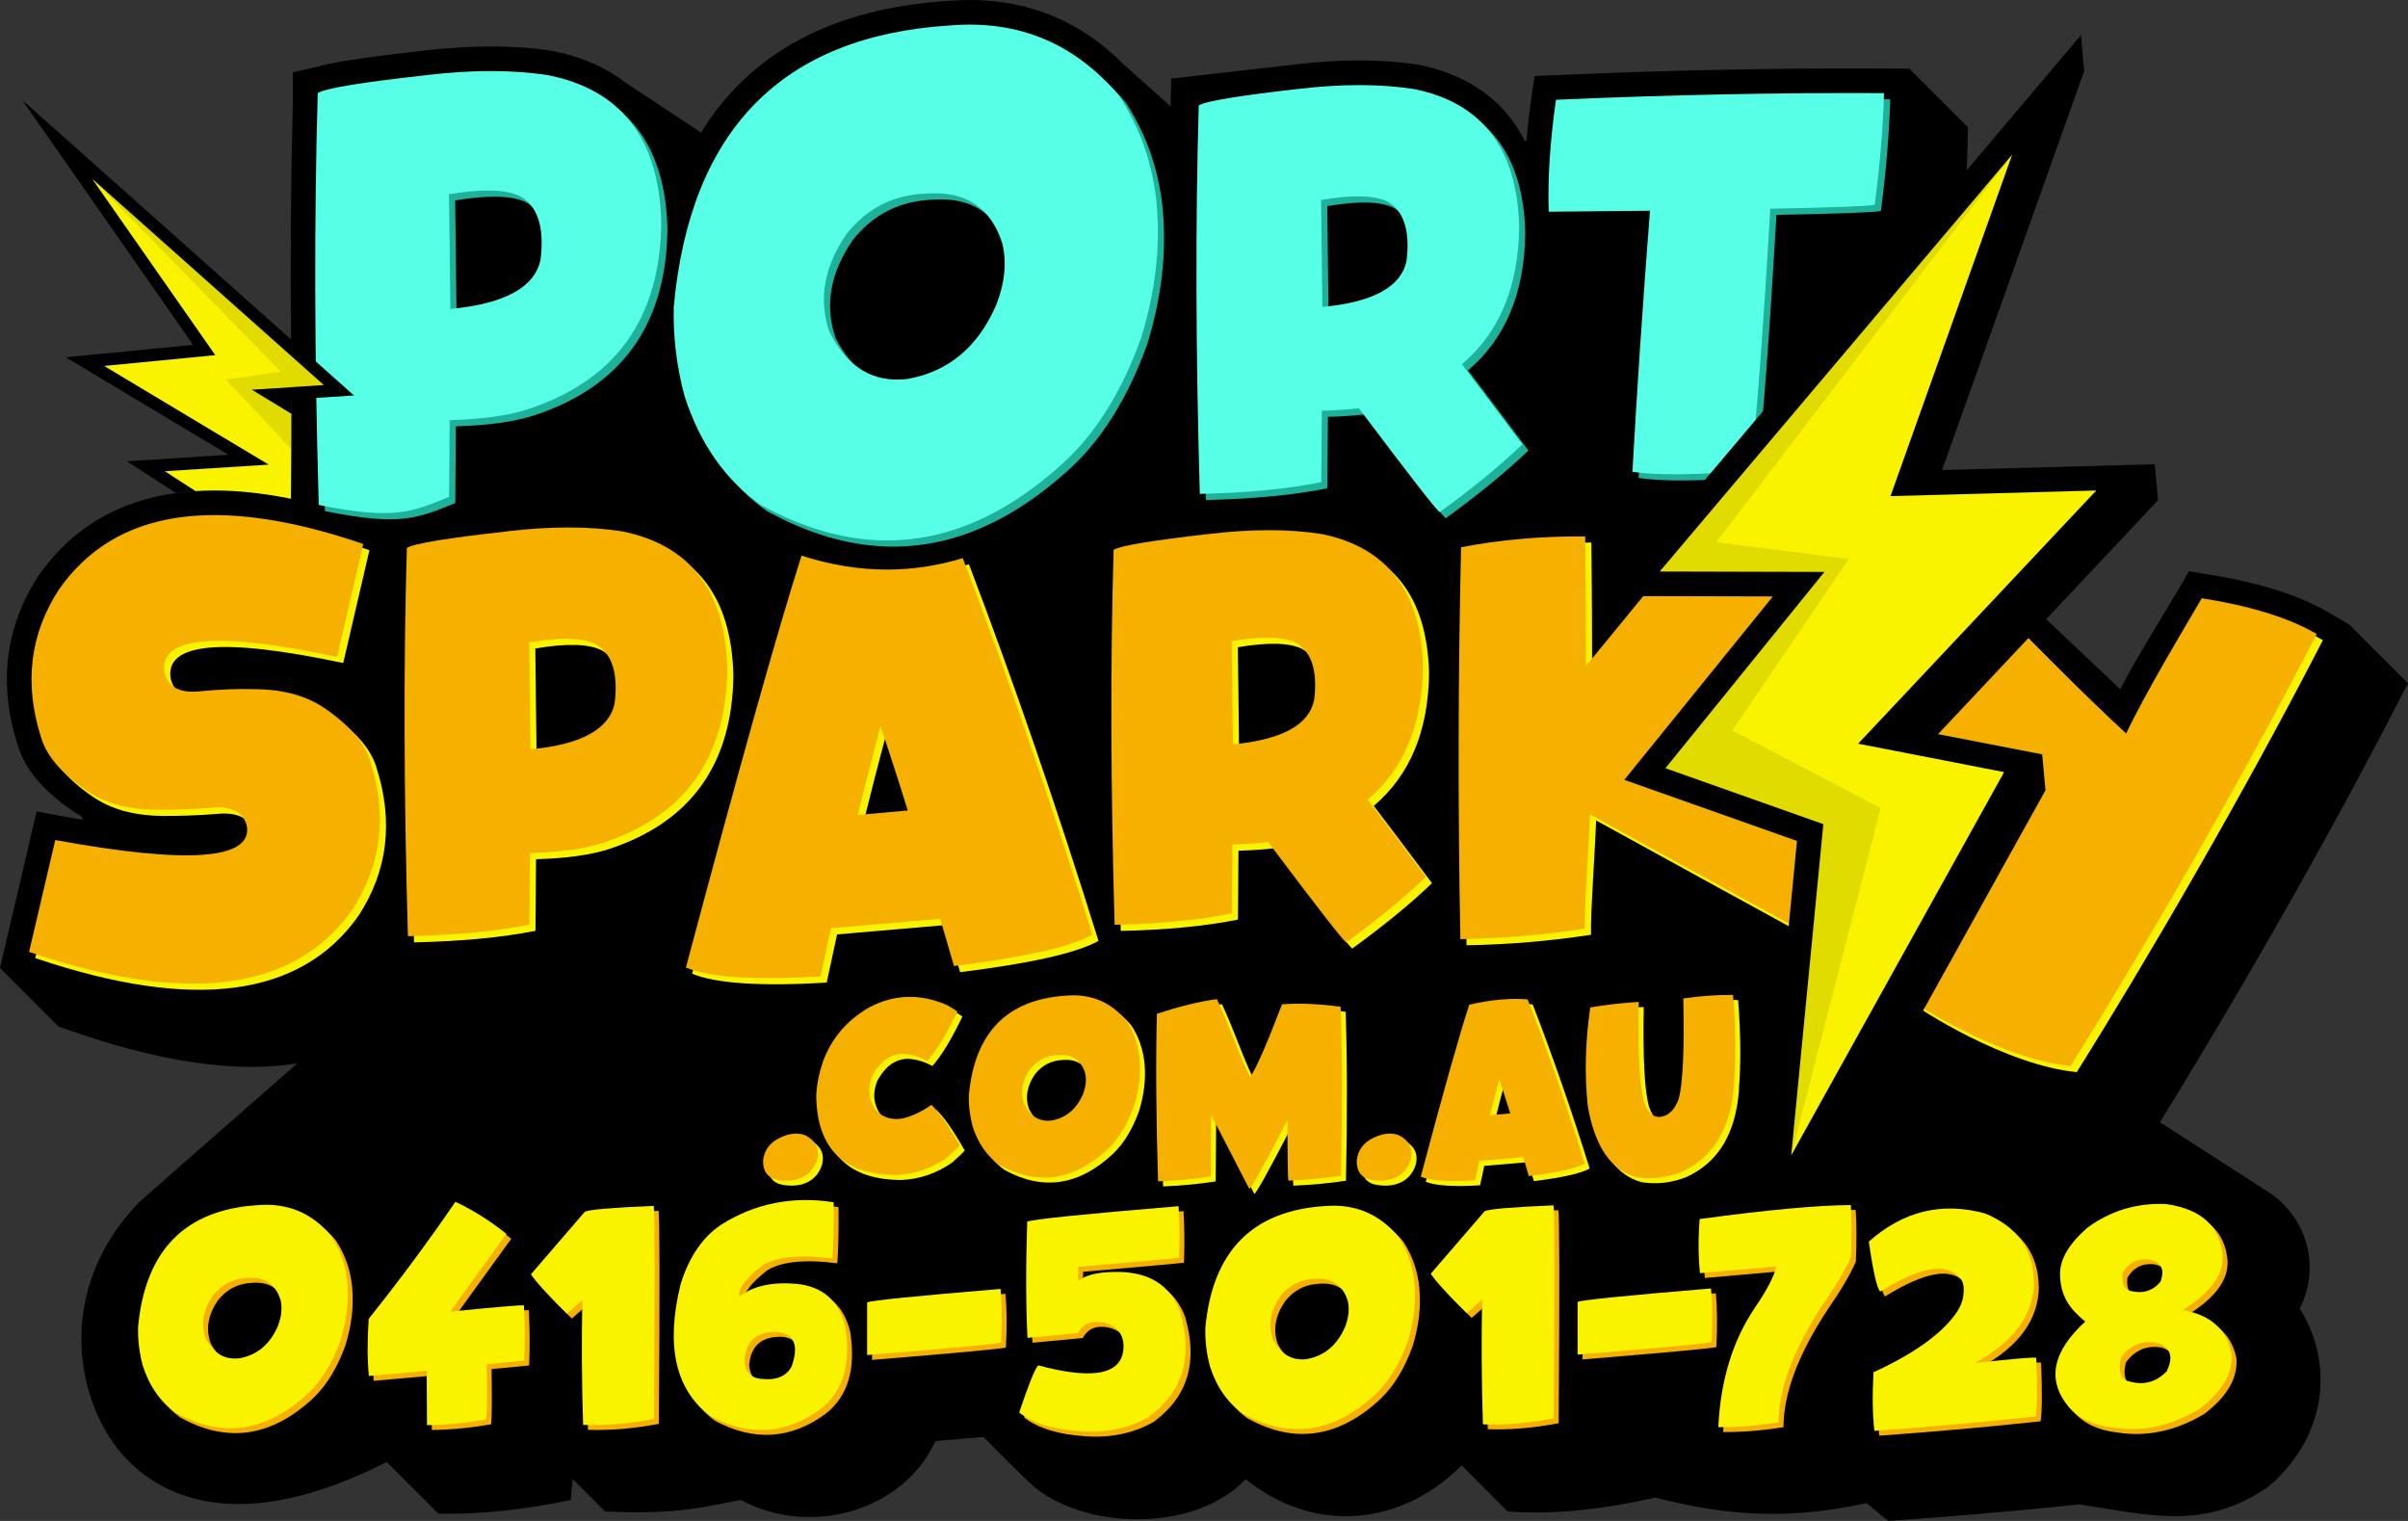 <?xml version="1.0" encoding="UTF-8"?> <svg xmlns="http://www.w3.org/2000/svg" id="Layer_1" viewBox="0 0 401.66 253.68"><rect x="0" y="0" width="401.66" height="253.68" fill="#333333" stroke="none"/><defs><style> .cls-1 { fill: #56ffe6; } .cls-2 { fill: #faf300; } .cls-3 { fill: #1db299; } .cls-4 { opacity: .1; } .cls-5 { fill: #f5b000; } </style></defs><path d="M401.66,113.97l-9.8-9.79-3.35-1.97c-5.03-2.96-11.77-5.09-20.61-6.48l-2.77-.45-1.41,2.43c-1.99,3.37-7.84,12.82-10.05,17.25l-17.06-16.12c-1.09-1.11-2.14-2.19-3.12-3.24l-2.76-2.93-1.97,1.78-22.2-12.35c.45-5.02.9-10.83,1.37-17.41l7.59-16.22c5.27-.17,6.92-.32,7.69-.46l2.97-.51.39-2.99c.89-6.77,1.43-13.19,1.59-19.07l.11-4.2-9.78-9.79-4.2-.02c-17.52-.1-36,.27-54.92,1.11l-3.41.14-.48,3.38c-.37,2.57-.65,5.05-.87,7.42l-.26.04c-4.06-8.1-11.31-11.43-17.68-12.71l-.18-.03c-3.01-.46-6.28-.7-9.72-.7s-6.86.22-10.55.65c-9.53,1.08-16.64,1.9-20.87,2.38-.03,1.49-.05,3.05-.08,4.64l-7.73-6.91h-.02c-7.06-7.18-15.71-10.84-25.77-10.84-1.21,0-2.46.06-3.62.15-19.2,1.23-32.96,8.58-41.19,21.95l-12.46-8.22c-1.08-.85-2.22-1.58-3.38-2.22l-.03-.02c-2.87-1.57-5.9-2.54-8.76-3.12l-.19-.03c-3.17-.5-6.62-.74-10.24-.74s-7.42.24-11.4.72c-8.21.91-12.83,1.61-15.55,2.18-.68.14-1.25.27-1.72.41l-4.35,1.01-.03,5.9c-.31,12.14-.41,25.06-.28,38.65.01.93.02,1.85.03,2.78.01,1.19.02,2.39.04,3.6v1.58s-.03,4.44-.03,4.44v3.7s-.06,10.46-.06,10.46c-4.56-.92-8.84-1.38-12.77-1.38-1.08,0-2.13.03-3.16.1-1.12.07-2.21.18-3.26.33-9.81,1.37-17.49,5.99-22.92,13.8l-.08.12c-5.47,8.48-6.63,17.9-3.42,28.01,1.17,4.03,4.19,7.66,9.22,11.1.47.32.94.61,1.43.89.09.2.18.39.28.59-1.25-.22-2.55-.44-3.9-.68l-3.84-.71-6.11,26.1,9.78,9.79,3.53,1.2c10.82,3.66,20.45,5.51,28.68,5.51,2.66,0,5.19-.21,7.6-.59-12.81,11.2-26.1,22.9-26.1,22.9-11.59,11.57-12.4,27.32-5.65,38.78,2.5,4.24,14.38,21.22,46.67,4.8l8.61,8.61c7.18.21,14.97-.78,22.08-2.26l.33-3.51,5.39,5.41c6.02.29,11.77.23,17.94-1.01l4.71-.9c11.27,6.09,26.91,2.21,32.47-9.83,3.06-.27,5.71-.49,8-.68.8.76,8.26,8.41,9.01,8.74,8.74,6.73,26.44,7.11,34.74-1.71,11.06,9,25.64,8.15,36.02-2.3l7.67,7.69c8.02.65,16.65-.52,24.67-2.3,12.25,3.16,22.7,3.68,35.2.91l3.6,2.98c10.64-.75,21.64-1.66,31.9-2.76,11.41,1.71,20.86,4.5,31.52-2.96,10.48-8.96,10.55-21.42,5.22-29.7.05-.1.1-.2.15-.29,3.36-6.81.99-15.06-5.4-19.17l-18.06-11.63c11.32-18.28,26.79-44.9,39.59-69.76l1.79-3.45Z"></path><g><g><g><g><g><path class="cls-3" d="M71.97,13.58c7.73-.93,14.59-.93,20.55,0,12.22,2.46,18.49,10.68,18.81,24.66-.19,15.96-7.68,26.34-22.46,31.12-3.21,1.01-7.49,1.59-12.83,1.75-.02,4.05-.05,8.32-.1,12.8-6.33,2.54-9.11,3.89-21.74,1.34-.73-25.27-.78-47.69-.17-68.69,1.12-.78,7.1-1.77,17.94-2.97ZM76.14,52.56c9.11-.86,14.13-3.62,15.06-8.27.65-5.34-.47-8.84-3.36-10.5-2.31-1.18-6.28-1.3-11.92-.36.09,6.01.16,12.39.23,19.13Z"></path><path class="cls-3" d="M128,85.3c-5.96-4.19-10.23-10.26-12.79-18.22-1.32-4.94-1.92-9.89-1.8-14.85,2.72-29.53,18.06-45.18,46.01-46.95,11.47-.97,20.91,2.96,28.32,11.78,3.49,5.34,5.56,11.3,6.21,17.88.67,7.21-.19,14.69-2.58,22.44-3.04,8.48-7.11,15.19-12.19,20.13-16.06,15.09-33.12,17.68-51.17,7.78ZM168.21,41.61c-1.92-5.99-6.11-8.75-12.57-8.3-5.51.17-9.98,2.42-13.39,6.73-3.77,5.46-4.73,10.9-2.88,16.31,2.97,5.94,7.31,8.57,13.02,7.89,6.81-1.2,11.75-5.31,14.81-12.34,1.45-3.72,1.78-7.15,1.01-10.29Z"></path><path class="cls-3" d="M244.87,61.78c2.79,3.68,6.15,8.13,10.07,13.36-3.64,3.5-8.23,7.27-13.78,11.3-.6-.4-5.09-6.18-13.48-17.33-1.85.22-3.91.36-6.18.42-.02,3.78-.05,7.75-.09,11.91-5.55,1.13-12.3,1.78-20.26,1.96-.68-23.57-.74-45.17-.18-64.79,1.04-.7,6.62-1.63,16.73-2.77,7.21-.84,13.61-.83,19.17.03,11.4,2.29,17.24,9.96,17.55,23-.12,9.99-3.31,17.63-9.56,22.91ZM221.6,52.23c8.5-.8,13.18-3.38,14.05-7.72.6-4.98-.44-8.26-3.14-9.83-2.15-1.09-5.86-1.19-11.12-.3.08,5.61.15,11.56.21,17.85Z"></path><path class="cls-3" d="M296.32,35.85c-1.1,18.97-2.18,33.54-3.25,43.69-9.18.73-15.77.79-19.75.18.77-13.78,1.74-28.29,2.93-43.54-5.11.06,10.9-8.04,4.75-8-.19-5.41-21.43-3.47-20.43-10.51,18.94-.83,37.18-1.2,54.72-1.11-.16,5.77-.68,11.98-1.56,18.64-1.33.23-7.13.45-17.41.64Z"></path><path class="cls-1" d="M70.94,12.55c7.73-.93,14.59-.93,20.55,0,12.22,2.46,18.49,10.68,18.81,24.66-.19,15.96-7.68,26.34-22.46,31.12-3.21,1.01-7.49,1.59-12.83,1.75-.02,4.05-.05,8.32-.1,12.8-6.33,2.54-9.11,3.89-21.74,1.34-.73-25.27-.78-47.69-.17-68.69,1.12-.78,7.1-1.77,17.94-2.97ZM75.11,51.53c9.11-.86,14.13-3.62,15.06-8.27.65-5.34-.47-8.84-3.36-10.5-2.31-1.18-6.28-1.3-11.92-.36.09,6.01.16,12.39.23,19.13Z"></path><path class="cls-1" d="M126.97,84.27c-5.96-4.19-10.23-10.26-12.79-18.22-1.32-4.94-1.92-9.89-1.8-14.85,2.72-29.53,18.06-45.18,46.01-46.95,11.47-.97,20.91,2.96,28.32,11.78,3.49,5.34,5.56,11.3,6.21,17.88.67,7.21-.19,14.69-2.58,22.44-3.04,8.48-7.11,15.19-12.19,20.13-16.06,15.09-33.12,17.68-51.17,7.78ZM167.18,40.58c-1.92-5.99-6.11-8.75-12.57-8.3-5.51.17-9.98,2.42-13.39,6.73-3.77,5.46-4.73,10.9-2.88,16.31,2.97,5.94,7.31,8.57,13.02,7.89,6.81-1.2,11.75-5.31,14.81-12.34,1.45-3.72,1.78-7.15,1.01-10.29Z"></path><path class="cls-1" d="M243.85,60.76c2.79,3.68,6.15,8.13,10.07,13.36-3.64,3.5-8.23,7.27-13.78,11.3-.6-.4-5.09-6.18-13.48-17.33-1.85.22-3.91.36-6.18.42-.02,3.78-.05,7.75-.09,11.91-5.55,1.13-12.3,1.78-20.26,1.96-.68-23.57-.74-45.17-.18-64.79,1.04-.7,6.62-1.63,16.73-2.77,7.21-.84,13.61-.83,19.17.03,11.4,2.29,17.24,9.96,17.55,23-.12,9.99-3.31,17.63-9.56,22.91ZM220.57,51.2c8.5-.8,13.18-3.38,14.05-7.72.6-4.98-.44-8.26-3.14-9.83-2.15-1.09-5.86-1.19-11.12-.3.08,5.61.15,11.56.21,17.85Z"></path><path class="cls-1" d="M295.29,34.82c-1.1,18.97-2.18,33.54-3.25,43.69-9.18.73-15.77.79-19.75.18.77-13.78,1.74-28.29,2.93-43.54-5.11.06-10.74.11-16.89.16-.19-5.41.21-11.63,1.21-18.67,18.94-.83,37.18-1.2,54.72-1.11-.16,5.77-.68,11.98-1.56,18.64-1.33.23-7.13.45-17.41.64Z"></path><path class="cls-2" d="M26.94,136.08c-4.61-.05-8.42-1.11-11.45-3.18-4.2-2.87-6.74-5.84-7.62-8.91-2.84-8.94-1.86-17.14,2.95-24.58,9.37-13.48,26.3-16.03,50.8-7.65l-4.37,18.83c-20.18-4.29-29.78-3.42-28.78,2.61.59,2.46,2.6,3.5,6.03,3.12,3.25-.32,6.32-.43,9.21-.34,4.63.05,8.45,1.11,11.48,3.18,4.2,2.89,6.74,5.86,7.62,8.91,2.84,8.94,1.86,17.14-2.95,24.58-9.57,13.7-27.57,16.09-53.98,7.15l4.37-18.66c22.1,4.04,32.76,3.28,31.97-2.27-.56-2.41-2.56-3.45-5.99-3.12-3.07.25-6.16.36-9.28.34Z"></path><path class="cls-2" d="M85.61,89.65c7.21-.86,13.61-.86,19.17,0,11.4,2.29,17.24,9.96,17.55,23-.18,14.89-7.17,24.57-20.95,29.03-3,.94-6.98,1.49-11.97,1.63-.02,3.78-.05,7.76-.09,11.94-5.55,1.11-12.3,1.75-20.26,1.93-.68-23.57-.74-45.16-.18-64.75,1.04-.72,6.62-1.65,16.73-2.77ZM89.5,126.01c8.5-.8,13.18-3.38,14.05-7.72.6-4.98-.44-8.25-3.14-9.8-2.15-1.11-5.86-1.22-11.12-.33.08,5.61.15,11.56.21,17.85Z"></path><path class="cls-2" d="M161.62,94.12c-4.15,1.27-8.35,1.91-12.63,1.91-4.71,0-9.47-.78-14.26-2.33-3.96,12.4-10.39,35.31-19.29,68.71,4,1.64,11.48,2.13,22.45,1.48.57-2.69,1.15-5.36,1.74-8.04,7.28-.64,13.35-1.16,18.23-1.57.74,2.52,1.51,5.14,2.29,7.87,11.83-1.47,19.51-3.21,23.08-5.22-6.99-22.42-14.2-43.36-21.61-62.81ZM144.09,136.96c1.2-4.89,2.47-9.81,3.8-14.78,1.22,3.51,2.74,8.19,4.55,14.03l-8.35.75Z"></path><path class="cls-2" d="M229.14,134.41c2.7,3.55,5.94,7.85,9.72,12.89-3.51,3.38-7.94,7.01-13.3,10.91-.58-.39-4.92-5.97-13.01-16.73-1.78.21-3.77.35-5.97.41-.02,3.65-.05,7.48-.09,11.49-5.35,1.09-11.87,1.72-19.55,1.89-.66-22.76-.72-43.6-.17-62.53,1.01-.68,6.39-1.57,16.15-2.68,6.96-.81,13.13-.8,18.51.03,11,2.21,16.64,9.61,16.94,22.2-.12,9.64-3.19,17.01-9.22,22.12ZM206.68,125.18c8.21-.78,12.73-3.26,13.56-7.45.58-4.81-.43-7.97-3.03-9.49-2.08-1.05-5.65-1.14-10.74-.29.08,5.41.15,11.15.2,17.23Z"></path><path class="cls-2" d="M285.5,121.43c3.3,3.68,15.23,1.61,22.46,10.29-2.85,4.08,3.24,18.95-3.73,25.94-.56-.22-38-20.82-38-20.82-.08,3.66-.98,15.95-.84,19.07-6.73,1.04-13.66,1.63-20.77,1.75-.42-22.25-.38-44.03.12-65.36,6.51-1.27,13.42-1.87,20.71-1.81.08,7.66.12,14.86.12,21.62,5.37-6.57,11.82-14.44,19.35-23.61,4.8,2.63,15.43,2.7,21.65,8.71-.84,1.41-11.28,12.31-21.07,24.21Z"></path><path class="cls-2" d="M346.42,178.82c-11.84-1.15-26.3-10.47-27.83-11.78,6.23-10.23,12.38-20.88,18.45-31.96-7.44-7.13-17.89-8.4-24.64-15.54l19.13-20.1c4.46,4.74,17.7,18.12,24.15,23.93,3.17-6.71,9.87-17.9,12.61-22.56,8.24,1.31,14.63,3.3,19.17,5.97-13.43,26.07-29.6,53.75-41.04,72.03Z"></path><path class="cls-5" d="M25.91,135.05c-4.61-.05-8.42-1.11-11.45-3.18-4.2-2.87-6.74-5.84-7.62-8.91-2.84-8.94-1.86-17.14,2.95-24.58,9.37-13.48,26.3-16.03,50.8-7.65l-4.37,18.83c-20.18-4.29-29.78-3.42-28.78,2.61.59,2.46,2.6,3.5,6.03,3.12,3.25-.32,6.32-.43,9.21-.34,4.63.05,8.45,1.11,11.48,3.18,4.2,2.89,6.74,5.86,7.62,8.91,2.84,8.94,1.86,17.14-2.95,24.58-9.57,13.7-27.57,16.09-53.98,7.15l4.37-18.66c22.1,4.04,32.76,3.28,31.97-2.27-.56-2.41-2.56-3.45-5.99-3.12-3.07.25-6.16.36-9.28.34Z"></path><path class="cls-5" d="M84.59,88.62c7.21-.86,13.61-.86,19.17,0,11.4,2.29,17.24,9.96,17.55,23-.18,14.89-7.17,24.57-20.95,29.03-3,.94-6.98,1.49-11.97,1.63-.02,3.78-.05,7.76-.09,11.94-5.55,1.11-12.3,1.75-20.26,1.93-.68-23.57-.74-45.16-.18-64.75,1.04-.72,6.62-1.65,16.73-2.77ZM88.48,124.98c8.5-.8,13.18-3.38,14.05-7.72.6-4.98-.44-8.25-3.14-9.8-2.15-1.11-5.86-1.22-11.12-.33.08,5.61.15,11.56.21,17.85Z"></path><path class="cls-5" d="M160.59,93.09c-4.15,1.27-8.35,1.91-12.63,1.91-4.71,0-9.47-.78-14.26-2.33-3.96,12.4-10.39,35.31-19.29,68.71,4,1.64,11.48,2.13,22.45,1.48.57-2.69,1.15-5.36,1.74-8.04,7.28-.64,13.35-1.16,18.23-1.57.74,2.52,1.51,5.14,2.29,7.87,11.83-1.47,19.51-3.21,23.08-5.22-6.99-22.42-14.2-43.36-21.61-62.81ZM143.06,135.93c1.2-4.89,2.47-9.81,3.8-14.78,1.22,3.51,2.74,8.19,4.55,14.03l-8.35.75Z"></path><path class="cls-5" d="M228.12,133.38c2.7,3.55,5.94,7.85,9.72,12.89-3.51,3.38-7.94,7.01-13.3,10.91-.58-.39-4.92-5.97-13.01-16.73-1.78.21-3.77.35-5.97.41-.02,3.65-.05,7.48-.09,11.49-5.35,1.09-11.87,1.72-19.55,1.89-.66-22.76-.72-43.6-.17-62.53,1.01-.68,6.39-1.57,16.15-2.68,6.96-.81,13.13-.8,18.51.03,11,2.21,16.64,9.61,16.94,22.2-.12,9.64-3.19,17.01-9.22,22.12ZM205.65,124.15c8.21-.78,12.73-3.26,13.56-7.45.58-4.81-.43-7.97-3.03-9.49-2.08-1.05-5.65-1.14-10.74-.29.08,5.41.15,11.15.2,17.23Z"></path><path class="cls-5" d="M284.47,120.41c3.3,3.68,15.23,1.61,22.46,10.29-2.85,4.08,3.24,18.95-3.73,25.94-.56-.22-38-20.82-38-20.82-.08,3.66-.98,15.95-.84,19.07-6.73,1.04-13.66,1.63-20.77,1.75-.42-22.25-.38-44.03.12-65.36,6.51-1.27,13.42-1.87,20.71-1.81.08,7.66.12,14.86.12,21.62,5.37-6.57,11.82-14.44,19.35-23.61,4.8,2.63,15.43,2.7,21.65,8.71-.84,1.41-11.28,12.31-21.07,24.21Z"></path><path class="cls-5" d="M345.39,177.79c-11.84-1.15-26.3-10.47-27.83-11.78,6.23-10.23,12.38-20.88,18.45-31.96-7.44-7.13-17.89-8.4-24.64-15.54l19.13-20.1c4.46,4.74,17.7,18.12,24.15,23.93,3.17-6.71,9.87-17.9,12.61-22.56,8.24,1.31,14.63,3.3,19.17,5.97-13.43,26.07-29.6,53.75-41.04,72.03Z"></path></g><polygon points="340.64 125.82 341.19 131.81 293.33 217.95 292.78 211.97 299.74 140.26 270.94 130.07 295.72 99.48 268.01 99.41 347.1 5.87 347.64 11.87 323.94 78.4 359.42 77.43 359.97 83.42 323.27 122.45 340.64 125.82"></polygon><polygon class="cls-2" points="335.63 25.8 276.85 95.32 304.32 95.39 277.8 128.13 304.14 137.46 298.78 192.7 334.29 128.78 309.94 124.04 349.66 81.81 315.34 82.75 335.63 25.8"></polygon></g><g class="cls-4"><polyline points="298.78 192.7 313.71 134.77 288.94 121.85 308.4 93.24 286.28 90.43 335.63 25.8 276.85 95.32 304.32 95.39 277.8 128.13 304.14 137.46 298.78 192.7"></polyline></g></g><g><path class="cls-2" d="M48.62,63c-.02-1.21-.03-2.41-.04-3.61l5.43,4.83-5.4.35v-1.57Z"></path><path d="M15.39,29.84l20.52,29.4-18.53,1.8,27.45,16.46-17.32,1.09,5.1,3.3c-1.13.07-2.21.17-3.27.33l-8.18-5.28,16.95-1.09-27.13-16.26,21.23-2.07L3.7,16.67l44.85,39.95,10.49,9.34-10.42.67-.03,2.38-6.6-4.01"></path></g><path class="cls-2" d="M48.61,64.58l-6.63.42,6.61,4.02v3.7s-.06,10.46-.06,10.46c-4.56-.91-8.84-1.38-12.77-1.38-1.08,0-2.13.03-3.15.1l-5.1-3.3,17.33-1.1-27.45-16.46,18.53-1.8L15.39,29.84l33.19,29.55,5.43,4.83-5.4.35Z"></path><g class="cls-4"><polyline points="15.39 29.84 46.85 61.99 37.67 63.32 48.62 74.95 48.59 69.02 41.99 65 54.01 64.23 15.39 29.84"></polyline></g></g><g><g><path class="cls-2" d="M130.71,197.65c-1.75-.26-2.62-1.34-2.6-3.24.19-1.7,1.09-2.96,2.72-3.76s3.09-.95,4.38-.44c1.64.88,2.3,2.16,1.97,3.83-.36,1.3-1.06,2.28-2.09,2.92-1.16.72-2.62.95-4.38.69Z"></path><path class="cls-2" d="M151.21,176.6c-2,.13-3.62,1.35-4.86,3.65-.84,2.04-.67,3.91.5,5.62,1.08,1.31,2.59,1.82,4.53,1.52,1.58-.37,3.19-1.13,4.82-2.27,1.2,1.11,2.77,3.37,4.72,6.77-.44.5-1.15,1.18-2.13,2.04-2.58,1.78-5.38,2.74-8.38,2.88-8.92,0-13.39-4.47-13.42-13.43.11-1.76.47-3.56,1.1-5.41,1.41-3.91,3.98-6.94,7.71-9.1,4.19-2.21,8.52-2.34,13-.4.82.48,1.4.83,1.73,1.07-1.81,3.79-3.48,6.54-5.01,8.26-1.43-.78-2.86-1.19-4.31-1.2Z"></path><path class="cls-2" d="M167.6,195.17c-2.11-1.48-3.61-3.63-4.52-6.44-.47-1.75-.68-3.49-.63-5.25.96-10.44,6.38-15.97,16.26-16.59,4.05-.34,7.39,1.04,10.01,4.16,1.23,1.89,1.96,3.99,2.19,6.32.24,2.55-.07,5.19-.91,7.93-1.08,3-2.51,5.37-4.31,7.11-5.68,5.33-11.7,6.25-18.09,2.75ZM181.81,179.73c-.68-2.12-2.16-3.09-4.44-2.94-1.95.06-3.53.85-4.73,2.38-1.33,1.93-1.67,3.85-1.02,5.76,1.05,2.1,2.58,3.03,4.6,2.79,2.41-.42,4.15-1.88,5.24-4.36.51-1.31.63-2.52.36-3.63Z"></path><path class="cls-2" d="M202.86,186.78c-.02,3.03-.04,6.46-.08,10.27-2.85.44-5.77.72-8.77.83-.33-10.43-.4-19.74-.2-27.94,3.76-1.25,7.1-2.07,10.01-2.45.63,1.3,1.58,3.56,2.84,6.78,1.26,3.21,2.17,5.28,2.73,6.19,1.02-1.49,2.78-5.53,5.29-12.11,2.9-.22,6.16-.08,9.78.41.26,7.91.28,17.31.05,28.17-2.69.42-5.61.7-8.77.83-.08-.32-.14-3.68-.17-10.07-3.94,7.59-6.06,11.4-6.35,11.44l-6.37-12.36Z"></path><path class="cls-2" d="M229.74,197.65c-1.75-.26-2.62-1.34-2.6-3.24.19-1.7,1.09-2.96,2.72-3.76s3.09-.95,4.38-.44c1.64.88,2.29,2.16,1.97,3.83-.36,1.3-1.06,2.28-2.09,2.92-1.16.72-2.62.95-4.38.69Z"></path><path class="cls-2" d="M247.58,194.46c-.24,1.08-.47,2.16-.7,3.24-4.42.26-7.44.07-9.06-.59,3.84-14.42,6.54-23.99,8.1-28.7,3.62-.83,6.87-1.12,9.73-.89,3.27,8.42,6.44,17.54,9.51,27.38-1.44.81-4.54,1.51-9.31,2.1-.32-1.1-.63-2.16-.93-3.17-1.97.17-4.42.38-7.35.63ZM252.75,186.54c-.73-2.35-1.34-4.24-1.84-5.66-.54,2-1.05,3.99-1.53,5.96l3.37-.3Z"></path><path class="cls-2" d="M290.07,181.73c-.52,7.25-3.4,12.09-8.65,14.53-2.4,1-4.9,1.31-7.5.94-4.32-1.09-7.06-5.07-8.24-11.92-.55-5.27-.41-10.74.42-16.41,2.65-.45,5.35-.76,8.08-.92-.16,8.71.15,14.27.91,16.7.63,1.82,1.54,2.63,2.75,2.46,1.37-.19,2.38-1.21,3.03-3.04.68-2.64.93-8.2.75-16.7,2.93-.42,5.69-.62,8.3-.58.44,5.61.48,10.59.13,14.95Z"></path></g><g><path class="cls-5" d="M129.88,196.81c-1.75-.26-2.62-1.34-2.6-3.24.19-1.7,1.09-2.96,2.72-3.76s3.09-.95,4.38-.44c1.64.88,2.3,2.16,1.97,3.83-.36,1.3-1.06,2.28-2.09,2.92-1.16.72-2.62.95-4.38.69Z"></path><path class="cls-5" d="M150.37,175.76c-2,.13-3.62,1.35-4.86,3.65-.84,2.04-.67,3.91.5,5.62,1.08,1.31,2.59,1.82,4.53,1.52,1.58-.37,3.19-1.13,4.82-2.27,1.2,1.11,2.77,3.37,4.72,6.77-.44.5-1.15,1.18-2.13,2.04-2.58,1.78-5.38,2.74-8.38,2.88-8.92,0-13.39-4.47-13.42-13.43.11-1.76.47-3.56,1.1-5.41,1.41-3.91,3.98-6.94,7.71-9.1,4.19-2.21,8.52-2.34,13-.4.82.48,1.4.83,1.73,1.07-1.81,3.79-3.48,6.54-5.01,8.26-1.43-.78-2.86-1.19-4.31-1.2Z"></path><path class="cls-5" d="M166.76,194.34c-2.11-1.48-3.61-3.63-4.52-6.44-.47-1.75-.68-3.49-.63-5.25.96-10.44,6.38-15.97,16.26-16.59,4.05-.34,7.39,1.04,10.01,4.16,1.23,1.89,1.96,3.99,2.19,6.32.24,2.55-.07,5.19-.91,7.93-1.08,3-2.51,5.37-4.31,7.11-5.68,5.33-11.7,6.25-18.09,2.75ZM180.98,178.9c-.68-2.12-2.16-3.09-4.44-2.94-1.95.06-3.53.85-4.73,2.38-1.33,1.93-1.67,3.85-1.02,5.76,1.05,2.1,2.58,3.03,4.6,2.79,2.41-.42,4.15-1.88,5.24-4.36.51-1.31.63-2.52.36-3.63Z"></path><path class="cls-5" d="M202.02,185.94c-.02,3.03-.04,6.46-.08,10.27-2.85.44-5.77.72-8.77.83-.33-10.43-.4-19.74-.2-27.94,3.76-1.25,7.1-2.07,10.01-2.45.63,1.3,1.58,3.56,2.84,6.78,1.26,3.21,2.17,5.28,2.73,6.19,1.02-1.49,2.78-5.53,5.29-12.11,2.9-.22,6.16-.08,9.78.41.26,7.91.28,17.31.05,28.17-2.69.42-5.61.7-8.77.83-.08-.32-.14-3.68-.17-10.07-3.94,7.59-6.06,11.4-6.35,11.44l-6.37-12.36Z"></path><path class="cls-5" d="M228.9,196.81c-1.75-.26-2.62-1.34-2.6-3.24.19-1.7,1.09-2.96,2.72-3.76s3.09-.95,4.38-.44c1.64.88,2.29,2.16,1.97,3.83-.36,1.3-1.06,2.28-2.09,2.92-1.16.72-2.62.95-4.38.69Z"></path><path class="cls-5" d="M246.74,193.62c-.24,1.08-.47,2.16-.7,3.24-4.42.26-7.44.07-9.06-.59,3.84-14.42,6.54-23.99,8.1-28.7,3.62-.83,6.87-1.12,9.73-.89,3.27,8.42,6.44,17.54,9.51,27.38-1.44.81-4.54,1.51-9.31,2.1-.32-1.1-.63-2.16-.93-3.17-1.97.17-4.42.38-7.35.63ZM251.91,185.7c-.73-2.35-1.34-4.24-1.84-5.66-.54,2-1.05,3.99-1.53,5.96l3.37-.3Z"></path><path class="cls-5" d="M289.23,180.89c-.52,7.25-3.4,12.09-8.65,14.53-2.4,1-4.9,1.31-7.5.94-4.32-1.09-7.06-5.07-8.24-11.92-.55-5.27-.41-10.74.42-16.41,2.65-.45,5.35-.76,8.08-.92-.16,8.71.15,14.27.91,16.7.63,1.82,1.54,2.63,2.75,2.46,1.37-.19,2.38-1.21,3.03-3.04.68-2.64.93-8.2.75-16.7,2.93-.42,5.69-.62,8.3-.58.44,5.61.48,10.59.13,14.95Z"></path></g></g><g><g><path class="cls-5" d="M30.17,236.49c-2.58-1.82-4.43-4.45-5.54-7.89-.57-2.14-.83-4.28-.78-6.43,1.18-12.79,7.82-19.57,19.93-20.34,4.97-.42,9.06,1.28,12.27,5.1,1.51,2.31,2.41,4.89,2.69,7.74.29,3.12-.08,6.36-1.12,9.72-1.32,3.67-3.08,6.58-5.28,8.72-6.96,6.54-14.35,7.66-22.17,3.37ZM47.59,217.56c-.83-2.59-2.65-3.79-5.44-3.6-2.39.08-4.32,1.05-5.8,2.92-1.63,2.37-2.05,4.72-1.25,7.06,1.28,2.57,3.16,3.71,5.64,3.42,2.95-.52,5.09-2.3,6.42-5.35.63-1.61.77-3.09.44-4.46Z"></path><path class="cls-5" d="M76.77,201.26c2.89,1.35,5.73,3.13,8.51,5.35-2.93,4.04-6.05,8.36-9.38,12.96,7.45-.74,11.55-1.09,12.3-1.04.17,3.02.19,6.1.06,9.22l-6.27.6c.08,4.8.05,7.86-.06,9.2-3.37.6-6.67.92-9.9.96-.02-2.45-.04-5.47-.05-9.06-4.39.39-7.6.68-9.64.86-.27-2.78-.28-5.95-.03-9.53,5.17-6.48,10-12.99,14.47-19.53Z"></path><path class="cls-5" d="M109.84,201.96c.19.54.22,12.38.06,35.52-4.18.8-8.12,1.13-11.83,1-.22-7.04-.26-13.98-.13-20.81l-2.56,2.25c-3.17-3.1-5.17-5.29-6.01-6.56l8.98-10.42c.62-.36,4.45-.69,11.49-.99Z"></path><path class="cls-5" d="M139.87,201.32c.04,4.04-.03,7.17-.21,9.38-5.41-.69-9.32-.29-11.72,1.2-2.77,2.17-4.03,3.88-3.79,5.14,2.32-1.76,5.52-2.46,9.59-2.09,4.35.45,7.04,2.85,8.07,7.18.99,6.19-.37,10.75-4.1,13.69-5.82,4.25-11.97,4.63-18.46,1.15-5.77-4.39-7.41-11.68-4.93-21.87,1.4-4.59,3.66-7.93,6.77-10.01,5.63-3.56,11.88-4.82,18.76-3.76ZM124.96,227.62c.12,1.93,1.03,2.99,2.72,3.16,2.56.31,4.29-.38,5.18-2.07,1.22-3.49.44-5.4-2.33-5.74-3.4-.13-5.26,1.42-5.57,4.65Z"></path><path class="cls-5" d="M167.71,215.79c.24,2.5.26,5.48.08,8.96-.46.19-7.91.89-22.33,2.07v-8.78c.59-.31,8.01-1.06,22.25-2.25Z"></path><path class="cls-5" d="M180.67,212.15l-.03,2.33c1.24-.98,3.25-1.48,6.01-1.51,5.64-.14,9.31,2.07,11.02,6.64,2.21,7.52.46,13.37-5.25,17.56-3.38,1.9-7.2,2.7-11.46,2.38-4.5-.31-7.89-1.36-10.14-3.13,1.58-4.72,2.64-7.35,3.18-7.87,9.53,2.55,14.27,1.45,14.23-3.31-.08-2.06-1.22-3.34-3.42-3.84-1.94-.38-3.35.21-4.21,1.77l-8.39.79c-.28-5.35-.3-11.81-.05-19.38.96-.4,9.38-1.26,25.25-2.58.16,2.58.19,5.45.08,8.6-.85.12-6.45.63-16.8,1.52Z"></path><path class="cls-5" d="M208.18,236.63c-2.58-1.82-4.43-4.45-5.54-7.89-.57-2.14-.83-4.28-.78-6.43,1.18-12.79,7.82-19.57,19.93-20.34,4.97-.42,9.06,1.28,12.27,5.1,1.51,2.31,2.41,4.89,2.69,7.74.29,3.12-.08,6.36-1.12,9.72-1.32,3.67-3.08,6.58-5.28,8.72-6.96,6.54-14.35,7.66-22.17,3.37ZM225.6,217.71c-.83-2.59-2.65-3.79-5.44-3.6-2.39.08-4.32,1.05-5.8,2.92-1.63,2.37-2.05,4.72-1.25,7.06,1.28,2.57,3.16,3.71,5.64,3.42,2.95-.52,5.09-2.3,6.42-5.35.63-1.61.77-3.09.44-4.46Z"></path><path class="cls-5" d="M259.93,201.86c.19.54.22,12.38.06,35.52-4.18.8-8.12,1.13-11.83,1-.22-7.04-.26-13.98-.13-20.81l-2.56,2.25c-3.17-3.1-5.17-5.29-6.01-6.56l8.98-10.42c.62-.36,4.45-.69,11.49-.99Z"></path><path class="cls-5" d="M297.49,238.04c-3.47.56-6.82.83-10.06.81.36-7.79,2.39-14.44,6.11-19.95,1.96-2.85,3.15-5.14,3.6-6.87l-12.77,1.13c-.29-2.81-.31-5.82-.05-9.03,11.17-1.51,19.57-2.29,25.21-2.33.16,2.27.17,5.14.03,8.62-.94,2.17-2.5,4.82-4.68,7.96-4.92,7.46-7.38,14.02-7.39,19.65Z"></path><path class="cls-5" d="M327.66,213.88c-2.23-2.53-6.63-1.74-13.22,2.35-.53-.46-1.17-3.24-1.91-8.33,5.74-5.1,12.2-6.66,19.38-4.7,5.36,2.2,8.07,5.98,8.15,11.33l.03-.02c-.03,5.55-3.32,10.1-9.87,13.64,6.59-.73,10-1.02,10.24-.86.19,4.81.17,8.06-.08,9.77-8.63.93-17.6,1.73-26.91,2.4-.31-2.44-.37-5.7-.16-9.77,6.54-3,11.05-6.18,13.55-9.53.91-1.23,1.39-2.4,1.46-3.5.15-1.27-.06-2.2-.65-2.79Z"></path><path class="cls-5" d="M362.08,201.64c5.87.81,9.03,3.67,9.48,8.57.2,3.2-2.01,6.23-6.66,9.11,4.58.8,7.29,3.18,8.13,7.15.3,3.27-1.46,6.38-5.3,9.33-4.77,2.86-9.62,3.91-14.55,3.13-3.24-.37-5.7-1.55-7.39-3.55-3.59-4.45-2.6-9.19,2.96-14.23-2.84-1.88-4.28-4.47-4.31-7.78-.04-2.51,1.49-5.11,4.6-7.81,3.85-2.81,8.19-4.12,13.03-3.92ZM355.66,231.12c2.56.83,4.75.3,6.56-1.6,1.2-2.45.64-4.04-1.67-4.76-2.44-.42-4.42.4-5.95,2.48-.49,2.08-.14,3.38,1.05,3.89ZM356.08,216.1c2.11.55,3.81.05,5.1-1.51.75-2.01.16-3.25-1.77-3.71-2-.24-3.52.5-4.55,2.22-.18,1.64.22,2.64,1.22,3Z"></path></g><g><path class="cls-2" d="M29.35,235.67c-2.58-1.82-4.43-4.45-5.54-7.89-.57-2.14-.83-4.28-.78-6.43,1.18-12.79,7.82-19.57,19.93-20.34,4.97-.42,9.06,1.28,12.27,5.1,1.51,2.31,2.41,4.89,2.69,7.74.29,3.12-.08,6.36-1.12,9.72-1.32,3.67-3.08,6.58-5.28,8.72-6.96,6.54-14.35,7.66-22.17,3.37ZM46.77,216.75c-.83-2.59-2.65-3.79-5.44-3.6-2.39.08-4.32,1.05-5.8,2.92-1.63,2.37-2.05,4.72-1.25,7.06,1.28,2.57,3.16,3.71,5.64,3.42,2.95-.52,5.09-2.3,6.42-5.35.63-1.61.77-3.09.44-4.46Z"></path><path class="cls-2" d="M75.96,200.45c2.89,1.35,5.73,3.13,8.51,5.35-2.93,4.04-6.05,8.36-9.38,12.96,7.45-.74,11.55-1.09,12.3-1.04.17,3.02.19,6.1.06,9.22l-6.27.6c.08,4.8.05,7.86-.06,9.2-3.37.6-6.67.92-9.9.96-.02-2.45-.04-5.47-.05-9.06-4.39.39-7.6.68-9.64.86-.27-2.78-.28-5.95-.03-9.53,5.17-6.48,10-12.99,14.47-19.53Z"></path><path class="cls-2" d="M109.03,201.14c.19.54.22,12.38.06,35.52-4.18.8-8.12,1.13-11.83,1-.22-7.04-.26-13.98-.13-20.81l-2.56,2.25c-3.17-3.1-5.17-5.29-6.01-6.56l8.98-10.42c.62-.36,4.45-.69,11.49-.99Z"></path><path class="cls-2" d="M139.05,200.51c.04,4.04-.03,7.17-.21,9.38-5.41-.69-9.32-.29-11.72,1.2-2.77,2.17-4.03,3.88-3.79,5.14,2.32-1.76,5.52-2.46,9.59-2.09,4.35.45,7.04,2.85,8.07,7.18.99,6.19-.37,10.75-4.1,13.69-5.82,4.25-11.97,4.63-18.46,1.15-5.77-4.39-7.41-11.68-4.93-21.87,1.4-4.59,3.66-7.93,6.77-10.01,5.63-3.56,11.88-4.82,18.76-3.76ZM124.15,226.81c.12,1.93,1.03,2.99,2.72,3.16,2.56.31,4.29-.38,5.18-2.07,1.22-3.49.44-5.4-2.33-5.74-3.4-.13-5.26,1.42-5.57,4.65Z"></path><path class="cls-2" d="M166.89,214.98c.24,2.5.26,5.48.08,8.96-.46.19-7.91.89-22.33,2.07v-8.78c.59-.31,8.01-1.06,22.25-2.25Z"></path><path class="cls-5" d="M286.21,215.71c.24,2.5.26,5.48.08,8.96-.46.19-7.91.89-22.33,2.07v-8.78c.59-.31,8.01-1.06,22.25-2.25Z"></path><path class="cls-2" d="M285.4,214.9c.24,2.5.26,5.48.08,8.96-.46.19-7.91.89-22.33,2.07v-8.78c.59-.31,8.01-1.06,22.25-2.25Z"></path><path class="cls-2" d="M179.85,211.33l-.03,2.33c1.24-.98,3.25-1.48,6.01-1.51,5.64-.14,9.31,2.07,11.02,6.64,2.21,7.52.46,13.37-5.25,17.56-3.38,1.9-7.2,2.7-11.46,2.38-4.5-.31-7.89-1.36-10.14-3.13,1.58-4.72,2.64-7.35,3.18-7.87,9.53,2.55,14.27,1.45,14.23-3.31-.08-2.06-1.22-3.34-3.42-3.84-1.94-.38-3.35.21-4.21,1.77l-8.39.79c-.28-5.35-.3-11.81-.05-19.38.96-.4,9.38-1.26,25.25-2.58.16,2.58.19,5.45.08,8.6-.85.12-6.45.63-16.8,1.52Z"></path><path class="cls-2" d="M207.37,235.82c-2.58-1.82-4.43-4.45-5.54-7.89-.57-2.14-.83-4.28-.78-6.43,1.18-12.79,7.82-19.57,19.93-20.34,4.97-.42,9.06,1.28,12.27,5.1,1.51,2.31,2.41,4.89,2.69,7.74.29,3.12-.08,6.36-1.12,9.72-1.32,3.67-3.08,6.58-5.28,8.72-6.96,6.54-14.35,7.66-22.17,3.37ZM224.78,216.89c-.83-2.59-2.65-3.79-5.44-3.6-2.39.08-4.32,1.05-5.8,2.92-1.63,2.37-2.05,4.72-1.25,7.06,1.28,2.57,3.16,3.71,5.64,3.42,2.95-.52,5.09-2.3,6.42-5.35.63-1.61.77-3.09.44-4.46Z"></path><path class="cls-2" d="M259.12,201.05c.19.54.22,12.38.06,35.52-4.18.8-8.12,1.13-11.83,1-.22-7.04-.26-13.98-.13-20.81l-2.56,2.25c-3.17-3.1-5.17-5.29-6.01-6.56l8.98-10.42c.62-.36,4.45-.69,11.49-.99Z"></path><path class="cls-2" d="M296.68,237.23c-3.47.56-6.82.83-10.06.81.36-7.79,2.39-14.44,6.11-19.95,1.96-2.85,3.15-5.14,3.6-6.87l-12.77,1.13c-.29-2.81-.31-5.82-.05-9.03,11.17-1.51,19.57-2.29,25.21-2.33.16,2.27.17,5.14.03,8.62-.94,2.17-2.5,4.82-4.68,7.96-4.92,7.46-7.38,14.02-7.39,19.65Z"></path><path class="cls-2" d="M326.85,213.07c-2.23-2.53-6.63-1.74-13.22,2.35-.53-.46-1.17-3.24-1.91-8.33,5.74-5.1,12.2-6.66,19.38-4.7,5.36,2.2,8.07,5.98,8.15,11.33l.03-.02c-.03,5.55-3.32,10.1-9.87,13.64,6.59-.73,10-1.02,10.24-.86.19,4.81.17,8.06-.08,9.77-8.63.93-17.6,1.73-26.91,2.4-.31-2.44-.37-5.7-.16-9.77,6.54-3,11.05-6.18,13.55-9.53.91-1.23,1.39-2.4,1.46-3.5.15-1.27-.06-2.2-.65-2.79Z"></path><path class="cls-2" d="M361.26,200.82c5.87.81,9.03,3.67,9.48,8.57.2,3.2-2.01,6.23-6.66,9.11,4.58.8,7.29,3.18,8.13,7.15.3,3.27-1.46,6.38-5.3,9.33-4.77,2.86-9.62,3.91-14.55,3.13-3.24-.37-5.7-1.55-7.39-3.55-3.59-4.45-2.6-9.19,2.96-14.23-2.84-1.88-4.28-4.47-4.31-7.78-.04-2.51,1.49-5.11,4.6-7.81,3.85-2.81,8.19-4.12,13.03-3.92ZM354.85,230.31c2.56.83,4.75.3,6.56-1.6,1.2-2.45.64-4.04-1.67-4.76-2.44-.42-4.42.4-5.95,2.48-.49,2.08-.14,3.38,1.05,3.89ZM355.27,215.29c2.11.55,3.81.05,5.1-1.51.75-2.01.16-3.25-1.77-3.71-2-.24-3.52.5-4.55,2.22-.18,1.64.22,2.64,1.22,3Z"></path></g></g></g></svg> 